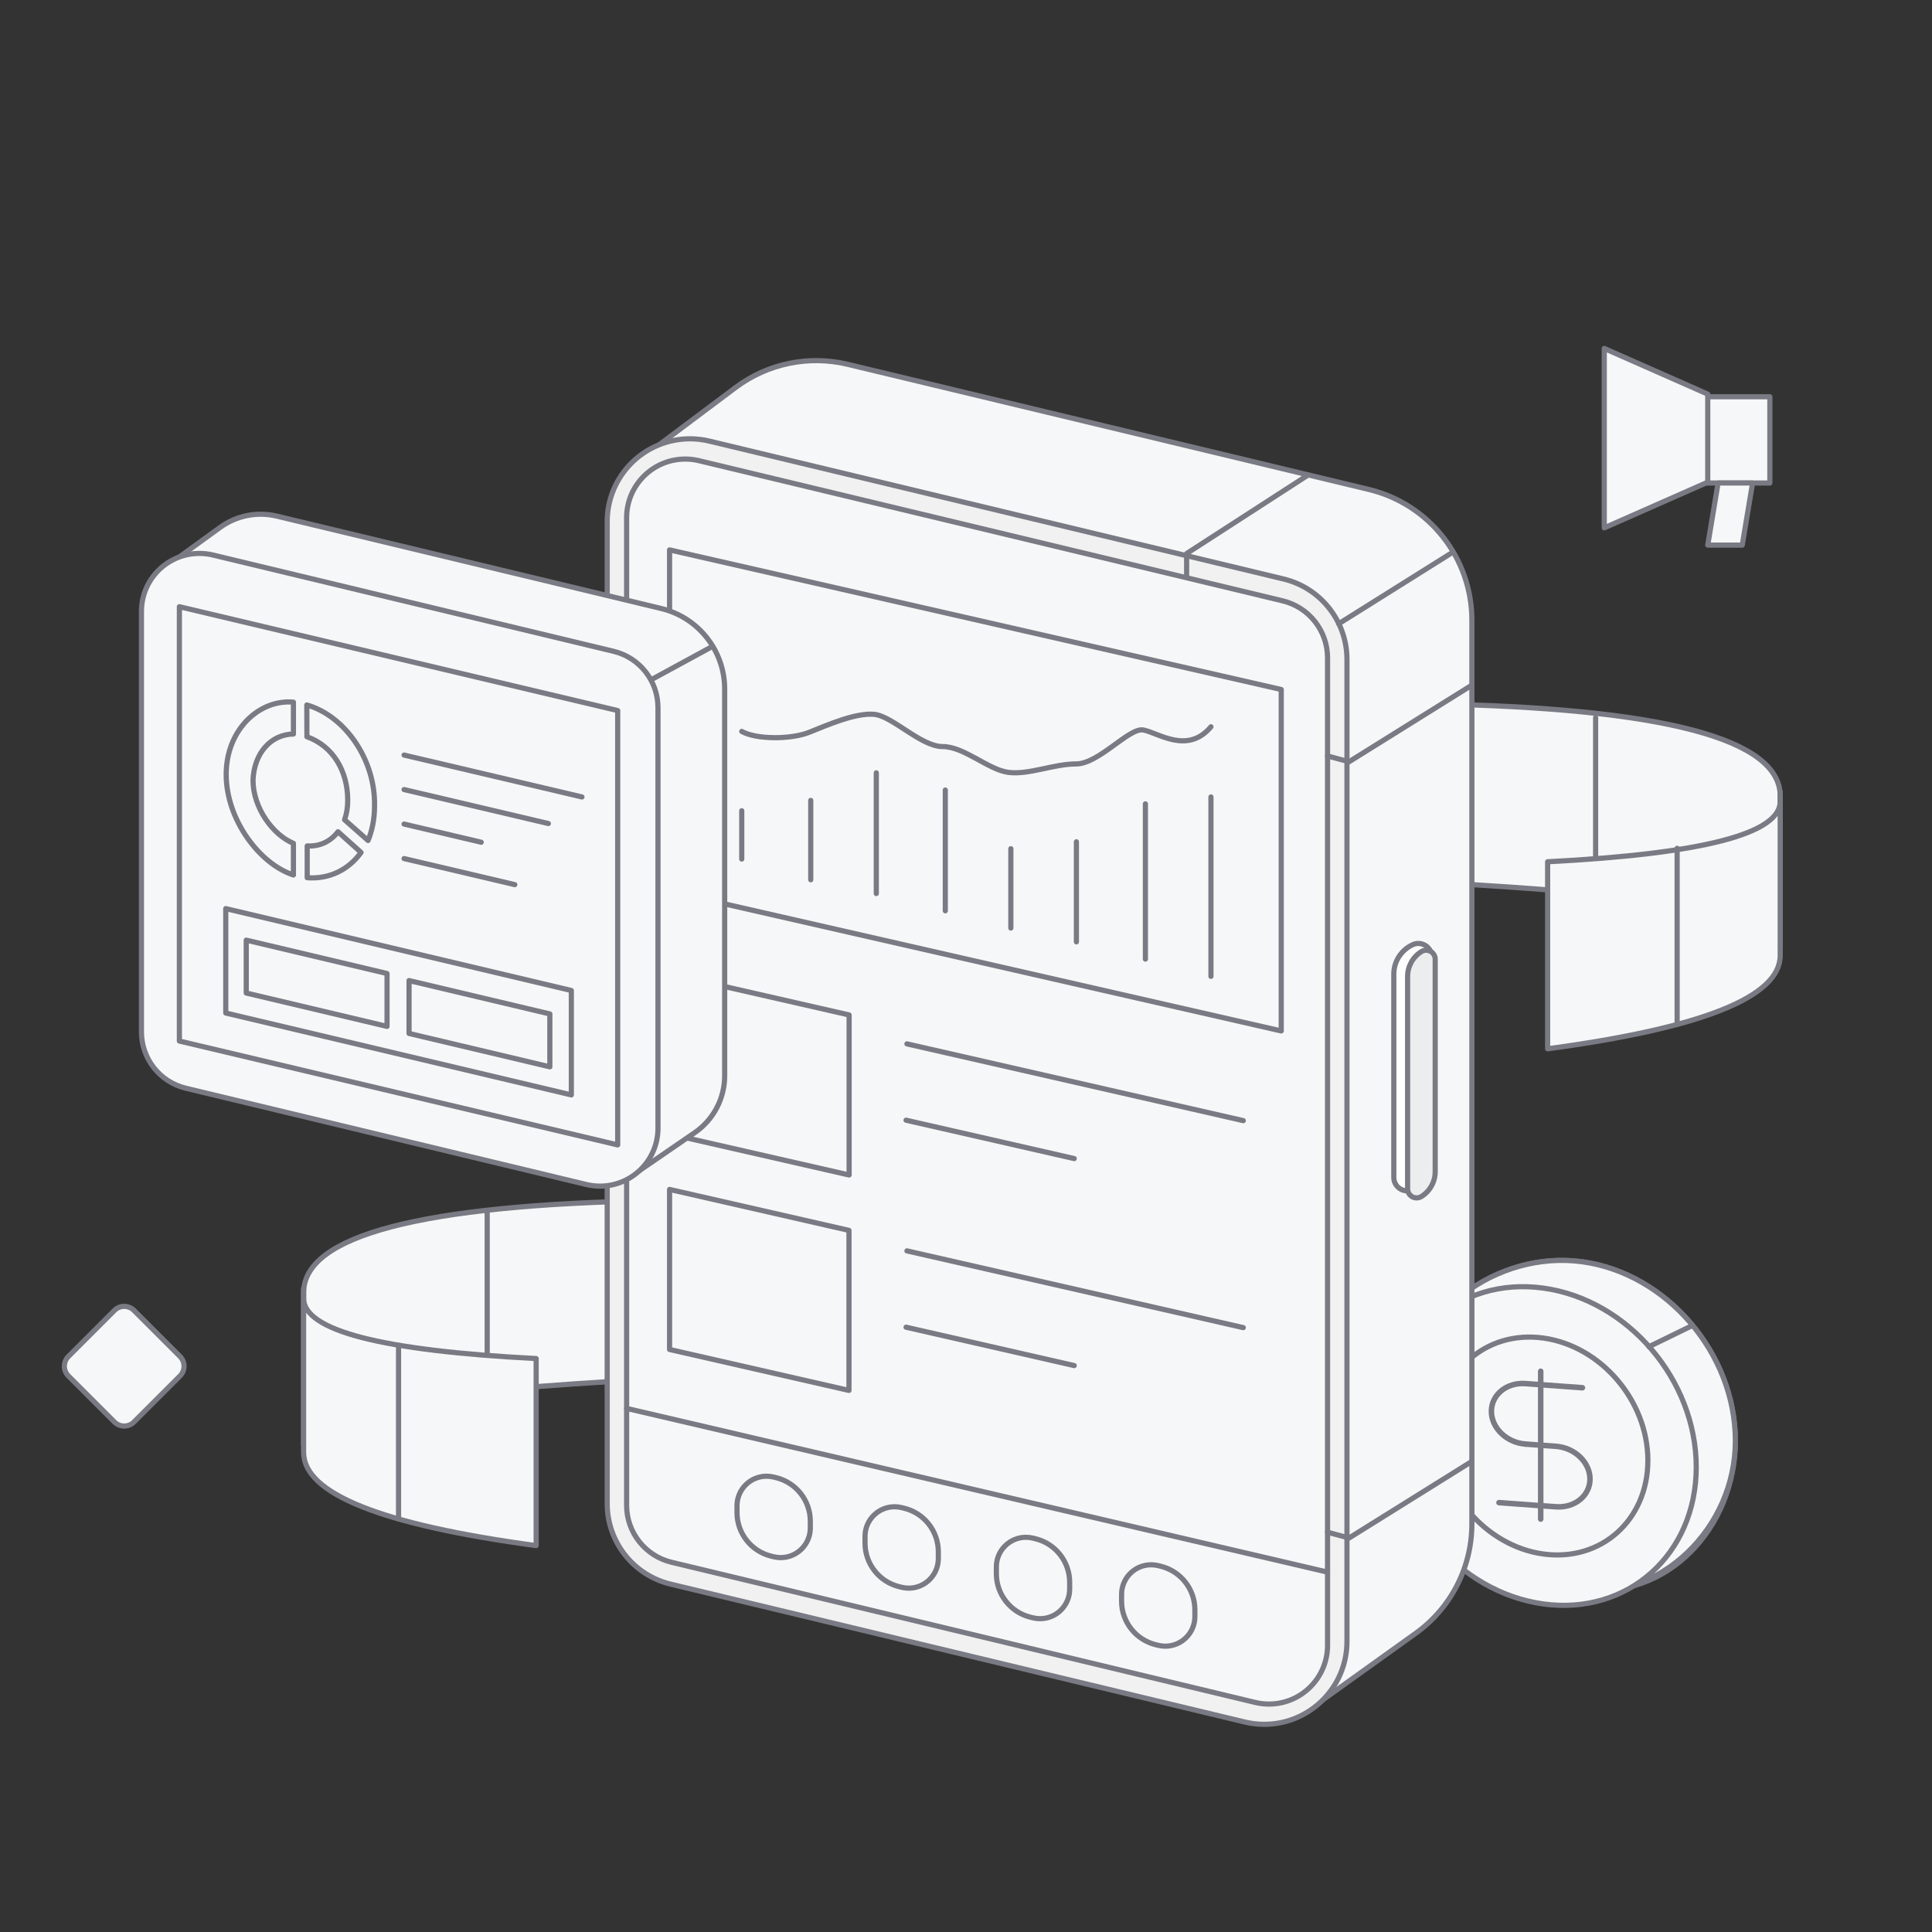 <?xml version="1.0" encoding="UTF-8"?>
<svg width="560px" height="560px" viewBox="0 0 560 560" version="1.1" xmlns="http://www.w3.org/2000/svg" xmlns:xlink="http://www.w3.org/1999/xlink">
    <rect x="0" y="0" width="560" height="560" fill="#333333" stroke="none"/>
    <title>about_news_banner_kv</title>
    <g id="页面-1" stroke="none" stroke-width="1" fill="none" fill-rule="evenodd" stroke-linecap="round" stroke-linejoin="round">
        <g id="关于-公司新闻" transform="translate(-1178, -64)" stroke="#7A7A84">
            <g id="编组-3" transform="translate(1178, 64)">
                <g transform="translate(403, 365.321)">
                    <path d="M55.668,95.302 C80.152,98.681 100,77.584 100,52.304 C100,27.024 80.152,3.792 55.668,0.412 C31.183,-2.967 7.402,14.787 7.402,40.067 C7.402,65.347 31.183,91.923 55.668,95.302 Z" id="椭圆形备份-3" stroke-width="1.5" fill="#000010"></path>
                    <path d="M53.701,95.659 C78.185,99.038 100,77.584 100,52.304 C100,27.024 80.152,3.792 55.668,0.412 C31.183,-2.967 5.436,15.144 5.436,40.424 C5.436,65.704 29.217,92.28 53.701,95.659 Z" id="椭圆形" stroke-width="1.5" fill="#F6F7F8"></path>
                    <path d="M44.332,99.588 C68.817,102.967 88.665,85.213 88.665,59.933 C88.665,34.653 68.817,11.42 44.332,8.041 C19.848,4.662 0,22.416 0,47.696 C0,72.976 19.848,96.208 44.332,99.588 Z" id="椭圆形备份" stroke-width="1.5" fill="#F6F7F8"></path>
                    <path d="M44.332,85.111 C61.073,87.422 74.644,75.283 74.644,57.998 C74.644,40.713 61.073,24.828 44.332,22.517 C27.592,20.207 14.021,32.346 14.021,49.631 C14.021,66.916 27.592,82.801 44.332,85.111 Z" id="椭圆形备份-5" stroke-width="1.5" fill="#F6F7F8"></path>
                    <line x1="74.983" y1="25.011" x2="87.576" y2="18.866" id="路径-2" stroke-width="1.5"></line>
                    <g id="编组" transform="translate(29.292, 32.143)" stroke-width="1.6">
                        <line x1="14.289" y1="0" x2="14.289" y2="42.857" id="路径"></line>
                        <path d="M26.379,4.779 C26.379,4.779 15.356,3.974 9.892,3.575 C4.429,3.176 0,6.778 0,11.619 C0,16.461 4.429,20.709 9.892,21.108" id="路径"></path>
                        <path d="M2.198,38.078 C2.198,38.078 13.222,38.883 18.685,39.282 C24.149,39.681 28.577,36.08 28.577,31.238 C28.577,26.397 24.149,22.148 18.685,21.75 L9.892,21.108" id="路径"></path>
                    </g>
                </g>
                <path d="M38.828,379.828 L52.172,393.172 C53.734,394.734 53.734,397.266 52.172,398.828 L38.828,412.172 C37.266,413.734 34.734,413.734 33.172,412.172 L19.828,398.828 C18.266,397.266 18.266,394.734 19.828,393.172 L33.172,379.828 C34.734,378.266 37.266,378.266 38.828,379.828 Z" id="多边形" stroke-width="1.5" fill="#F6F7F8"></path>
                <g id="编组-6" transform="translate(489, 129.5) scale(-1, 1) translate(-489, -129.5)translate(465, 101)" fill="#F6F7F8" stroke-width="1.5">
                    <rect id="矩形" x="0" y="14" width="25" height="25"></rect>
                    <polygon id="矩形备份-2" points="18 13.236 48 -1.7947404e-13 48 52 18 38.764"></polygon>
                    <polygon id="矩形" points="5 39 15 39 18 57 8 57"></polygon>
                </g>
                <g id="编组-2备份" transform="translate(465, 254) scale(-1, 1) translate(-465, -254)translate(414, 204)" stroke-width="1.5">
                    <path d="M0,2.558 C0,10.047 34,15.606 102,19.234 L102,70.927 C34,69.727 0,60.816 0,44.194 C0,19.261 0,-8.676 0,2.558 Z" id="矩形备份" fill="#F6F7F8" transform="translate(51, 35.463) scale(1, -1) translate(-51, -35.463)"></path>
                    <line x1="53.5" y1="4" x2="53.5" y2="54.936" id="路径-6备份"></line>
                    <path d="M0,28.315 C0,37.654 22.47,43.476 67.41,45.782 L67.41,100 C22.47,93.946 0,84.933 0,72.963 C0,55.006 0,14.307 0,28.315 Z" id="矩形" fill="#F6F7F8"></path>
                    <line x1="29.873" y1="41.885" x2="29.873" y2="92.821" id="路径-6"></line>
                </g>
                <g id="编组-2备份-2" transform="translate(88, 348)" stroke-width="1.5">
                    <path d="M0,2.558 C0,10.047 34,15.606 102,19.234 L102,70.927 C34,69.727 0,60.816 0,44.194 C0,19.261 0,-8.676 0,2.558 Z" id="矩形备份" fill="#F6F7F8" transform="translate(51, 35.463) scale(1, -1) translate(-51, -35.463)"></path>
                    <line x1="53.215" y1="3.321" x2="53.215" y2="57.021" id="路径-5"></line>
                    <path d="M0,28.315 C0,37.654 22.47,43.476 67.41,45.782 L67.41,100 C22.47,93.946 0,84.933 0,72.963 C0,55.006 0,14.307 0,28.315 Z" id="矩形" fill="#F6F7F8"></path>
                    <line x1="27.52" y1="42.259" x2="27.52" y2="92.25" id="路径-4"></line>
                </g>
                <g id="编组-4" transform="translate(176, 101.321)" stroke-width="1.5">
                    <path d="M250.633,78.466 L250.633,340.394 C250.633,352.967 244.571,364.77 234.35,372.094 L202.387,395 L202.387,395 L33.54,326.234 L5.75,34.575 L37.231,10.989 C46.522,4.028 58.432,1.569 69.721,4.28 L220.739,40.544 C238.272,44.754 250.633,60.434 250.633,78.466 Z" id="矩形备份" fill="#F6F7F8"></path>
                    <path d="M233.5,172.5 C235.456,171.611 237.762,172.476 238.651,174.432 C238.881,174.937 239,175.486 239,176.042 L239,234.958 C239,238.638 236.85,241.977 233.5,243.5 C231.544,244.389 229.238,243.524 228.349,241.568 C228.119,241.063 228,240.514 228,239.958 L228,181.042 C228,177.362 230.15,174.023 233.5,172.5 Z" id="矩形" fill="#FFFFFF"></path>
                    <path d="M236,174.5 C237.224,173.735 238.837,174.107 239.603,175.331 C239.862,175.747 240,176.227 240,176.717 L240,238.283 C240,241.217 238.488,243.945 236,245.5 C234.776,246.265 233.163,245.893 232.397,244.669 C232.138,244.253 232,243.773 232,243.283 L232,181.717 C232,178.783 233.512,176.055 236,174.5 Z" id="矩形备份-13" fill="#ECEDEF"></path>
                    <path d="M214.424,89.832 L214.424,374.481 C214.424,387.735 203.679,398.481 190.424,398.481 C188.536,398.481 186.655,398.258 184.82,397.817 L18.396,357.854 C7.607,355.263 -1.77635684e-14,345.613 -1.77635684e-14,334.517 L-3.55271368e-15,49.869 C-3.55271368e-15,36.614 10.745,25.869 24,25.869 C25.888,25.869 27.768,26.091 29.604,26.532 L196.028,66.496 C206.817,69.086 214.424,78.736 214.424,89.832 Z" id="矩形" fill="#F1F1F2"></path>
                    <path d="M208.795,89.362 L208.795,375.609 C208.795,384.998 201.184,392.609 191.795,392.609 C190.458,392.609 189.126,392.451 187.826,392.139 L18.659,351.517 C11.016,349.682 5.628,342.847 5.628,334.987 L5.628,48.74 C5.628,39.351 13.239,31.74 22.628,31.74 C23.965,31.74 25.298,31.898 26.598,32.21 L195.765,72.832 C203.407,74.668 208.795,81.503 208.795,89.362 Z" id="矩形备份-3" fill="#F6F7F8"></path>
                    <line x1="32" y1="74" x2="54.359" y2="79.264" id="路径-3备份-2"></line>
                    <polygon id="矩形" fill="#F6F7F8" points="18.08 58.072 195.373 98.534 195.373 197.5 18.08 157.038"></polygon>
                    <line x1="184.373" y1="223.5" x2="86.88" y2="201.25" id="路径"></line>
                    <line x1="135.373" y1="234.5" x2="86.627" y2="223.375" id="路径备份-5"></line>
                    <line x1="184.373" y1="283.5" x2="86.88" y2="261.25" id="路径备份-7"></line>
                    <line x1="135.373" y1="294.5" x2="86.627" y2="283.375" id="路径备份-6"></line>
                    <polygon id="矩形备份-4" fill="#F6F7F8" points="18.122 181 70.122 192.867 70.122 239.255 18.122 227.388"></polygon>
                    <polygon id="矩形备份-6" fill="#F6F7F8" points="18.08 243.444 70.08 255.312 70.08 301.699 18.08 289.832"></polygon>
                    <path d="M48.248,326.814 L48.978,326.994 C54.787,328.424 58.871,333.635 58.871,339.617 L58.871,341.587 C58.871,346.322 55.032,350.161 50.297,350.161 C49.606,350.161 48.918,350.078 48.248,349.912 L47.518,349.733 C41.708,348.303 37.625,343.092 37.625,337.11 L37.625,335.14 C37.625,330.404 41.463,326.566 46.198,326.566 C46.889,326.566 47.577,326.649 48.248,326.814 Z" id="矩形备份-7" fill="#F6F7F8"></path>
                    <path d="M85.358,335.667 L86.088,335.847 C91.897,337.277 95.98,342.487 95.98,348.47 L95.98,350.44 C95.98,355.175 92.142,359.013 87.407,359.013 C86.716,359.013 86.028,358.93 85.358,358.765 L84.627,358.585 C78.818,357.155 74.735,351.945 74.735,345.962 L74.735,343.992 C74.735,339.257 78.573,335.418 83.308,335.418 C83.999,335.418 84.687,335.502 85.358,335.667 Z" id="矩形备份-8" fill="#F6F7F8"></path>
                    <path d="M123.423,344.519 L124.153,344.699 C129.963,346.129 134.046,351.339 134.046,357.322 L134.046,359.292 C134.046,364.027 130.207,367.866 125.472,367.866 C124.782,367.866 124.094,367.782 123.423,367.617 L122.693,367.438 C116.883,366.008 112.8,360.797 112.8,354.814 L112.8,352.844 C112.8,348.109 116.639,344.271 121.374,344.271 C122.064,344.271 122.752,344.354 123.423,344.519 Z" id="矩形备份-9" fill="#F6F7F8"></path>
                    <path d="M159.718,352.487 L160.448,352.666 C166.258,354.096 170.341,359.307 170.341,365.289 L170.341,367.259 C170.341,371.995 166.503,375.833 161.767,375.833 C161.077,375.833 160.389,375.75 159.718,375.585 L158.988,375.405 C153.179,373.975 149.095,368.764 149.095,362.782 L149.095,360.812 C149.095,356.077 152.934,352.238 157.669,352.238 C158.359,352.238 159.048,352.321 159.718,352.487 Z" id="矩形备份-10" fill="#F6F7F8"></path>
                    <line x1="5.628" y1="306.911" x2="208.795" y2="354.366" id="路径"></line>
                    <line x1="212.025" y1="79.479" x2="244.4" y2="59.176" id="路径-7"></line>
                    <polyline id="路径-7备份-4" points="167.949 65.559 167.949 59.126 203.038 36.444"></polyline>
                    <polyline id="路径-7备份-2" points="208.795 117.803 215.025 119.479 250.633 97.271"></polyline>
                    <polyline id="路径-7备份-3" points="208.795 342.803 215.025 344.479 250.633 322.271"></polyline>
                    <g id="编组-7" transform="translate(38, 105.686)">
                        <line x1="21" y1="24.993" x2="21" y2="47.993" id="路径"></line>
                        <line x1="1" y1="27.993" x2="1" y2="41.993" id="路径"></line>
                        <line x1="40" y1="16.993" x2="40" y2="51.993" id="路径"></line>
                        <line x1="118" y1="25.993" x2="118" y2="70.993" id="路径"></line>
                        <line x1="79" y1="38.993" x2="79" y2="61.993" id="路径备份-4"></line>
                        <line x1="98" y1="36.993" x2="98" y2="65.993" id="路径备份-3"></line>
                        <line x1="60" y1="21.993" x2="60" y2="56.993" id="路径备份-2"></line>
                        <line x1="137" y1="23.993" x2="137" y2="75.993" id="路径备份"></line>
                        <path d="M1,5 C5.179,7.376 15.299,7.376 20.611,5.235 C25.923,3.094 33.986,-0.416 39.322,0.04 C44.657,0.496 52.923,9.388 59.211,9.388 C65.5,9.388 72.391,16.103 78.302,16.872 C84.214,17.64 91.371,14.422 97.929,14.422 C104.487,14.422 113.209,3.912 117.332,4.573 C121.455,5.235 130.151,11.853 137,3.655" id="路径-22"></path>
                    </g>
                </g>
                <g id="编组-4备份" transform="translate(41, 147.449)" stroke-width="1.5">
                    <path d="M169.048,52.266 L169.048,164.369 C169.048,170.961 165.8,177.129 160.366,180.859 L141.313,193.936 L141.313,193.936 L23.419,145.878 L4.015,19.036 L22.83,5.403 C27.562,1.974 33.557,0.786 39.239,2.152 L150.657,28.931 C161.444,31.524 169.048,41.172 169.048,52.266 Z" id="矩形备份" fill="#F6F7F8"></path>
                    <path d="M149.718,57.672 L149.718,179.556 C149.718,188.835 142.196,196.356 132.918,196.356 C131.595,196.356 130.277,196.2 128.992,195.891 L12.874,167.982 C5.323,166.167 -3.55271368e-15,159.414 -3.55271368e-15,151.648 L3.55271368e-15,29.763 C3.55271368e-15,20.485 7.522,12.963 16.8,12.963 C18.122,12.963 19.44,13.119 20.726,13.428 L136.844,41.337 C144.395,43.152 149.718,49.906 149.718,57.672 Z" id="矩形" fill="#F6F7F8"></path>
                    <polygon id="矩形" fill="#F6F7F8" points="10.996 28.409 138.044 58.513 138.044 184.409 10.996 154.304"></polygon>
                    <g id="编组" transform="translate(24.562, 56.011)">
                        <path d="M19.491,40.984 C13.615,38.599 7.778,30.738 7.778,22.687 C8.052,14.936 12.903,9.39 19.491,9.299 L19.491,0.063 C9.707,-0.833 0,7.91 0,21.026 C0,34.142 9.701,46.984 19.49,50.157 L19.49,40.984 L19.491,40.984 Z M32.403,37.628 L39.092,43.621 C35.392,48.768 29.73,51.425 23.483,50.945 L23.483,41.731 C27.025,41.963 30.241,40.484 32.403,37.628 Z M23.371,0.876 C34.619,4.099 43.276,16.964 42.993,30.034 L42.993,30.409 C42.972,33.899 42.335,37.218 41.12,40.161 L34.313,34.148 C34.939,32.388 35.248,30.439 35.222,28.406 L35.22,28.165 C35.141,20.207 31.148,12.853 23.398,10.086 L23.371,0.876 Z" id="形状结合" fill="#F6F7F8"></path>
                        <line x1="51.56" y1="15.401" x2="103.121" y2="27.541" id="路径-3"></line>
                        <line x1="51.56" y1="25.401" x2="93.387" y2="35.249" id="路径-3备份"></line>
                        <line x1="51.56" y1="45.401" x2="83.653" y2="52.957" id="路径-3备份-3"></line>
                        <line x1="51.56" y1="35.401" x2="73.919" y2="40.665" id="路径-3备份-2"></line>
                    </g>
                    <polygon id="矩形备份-5" points="24.435 115.915 124.605 139.651 124.605 169.915 24.435 146.179"></polygon>
                    <polygon id="矩形备份-11" fill="#F6F7F8" points="77.565 136.775 118.375 146.445 118.375 161.775 77.565 152.104"></polygon>
                    <polygon id="矩形备份-12" fill="#F6F7F8" points="30.375 125.055 71.185 134.725 71.185 150.055 30.375 140.385"></polygon>
                    <line x1="148.043" y1="49.417" x2="164.696" y2="40.356" id="路径-7"></line>
                </g>
            </g>
        </g>
    </g>
</svg>
